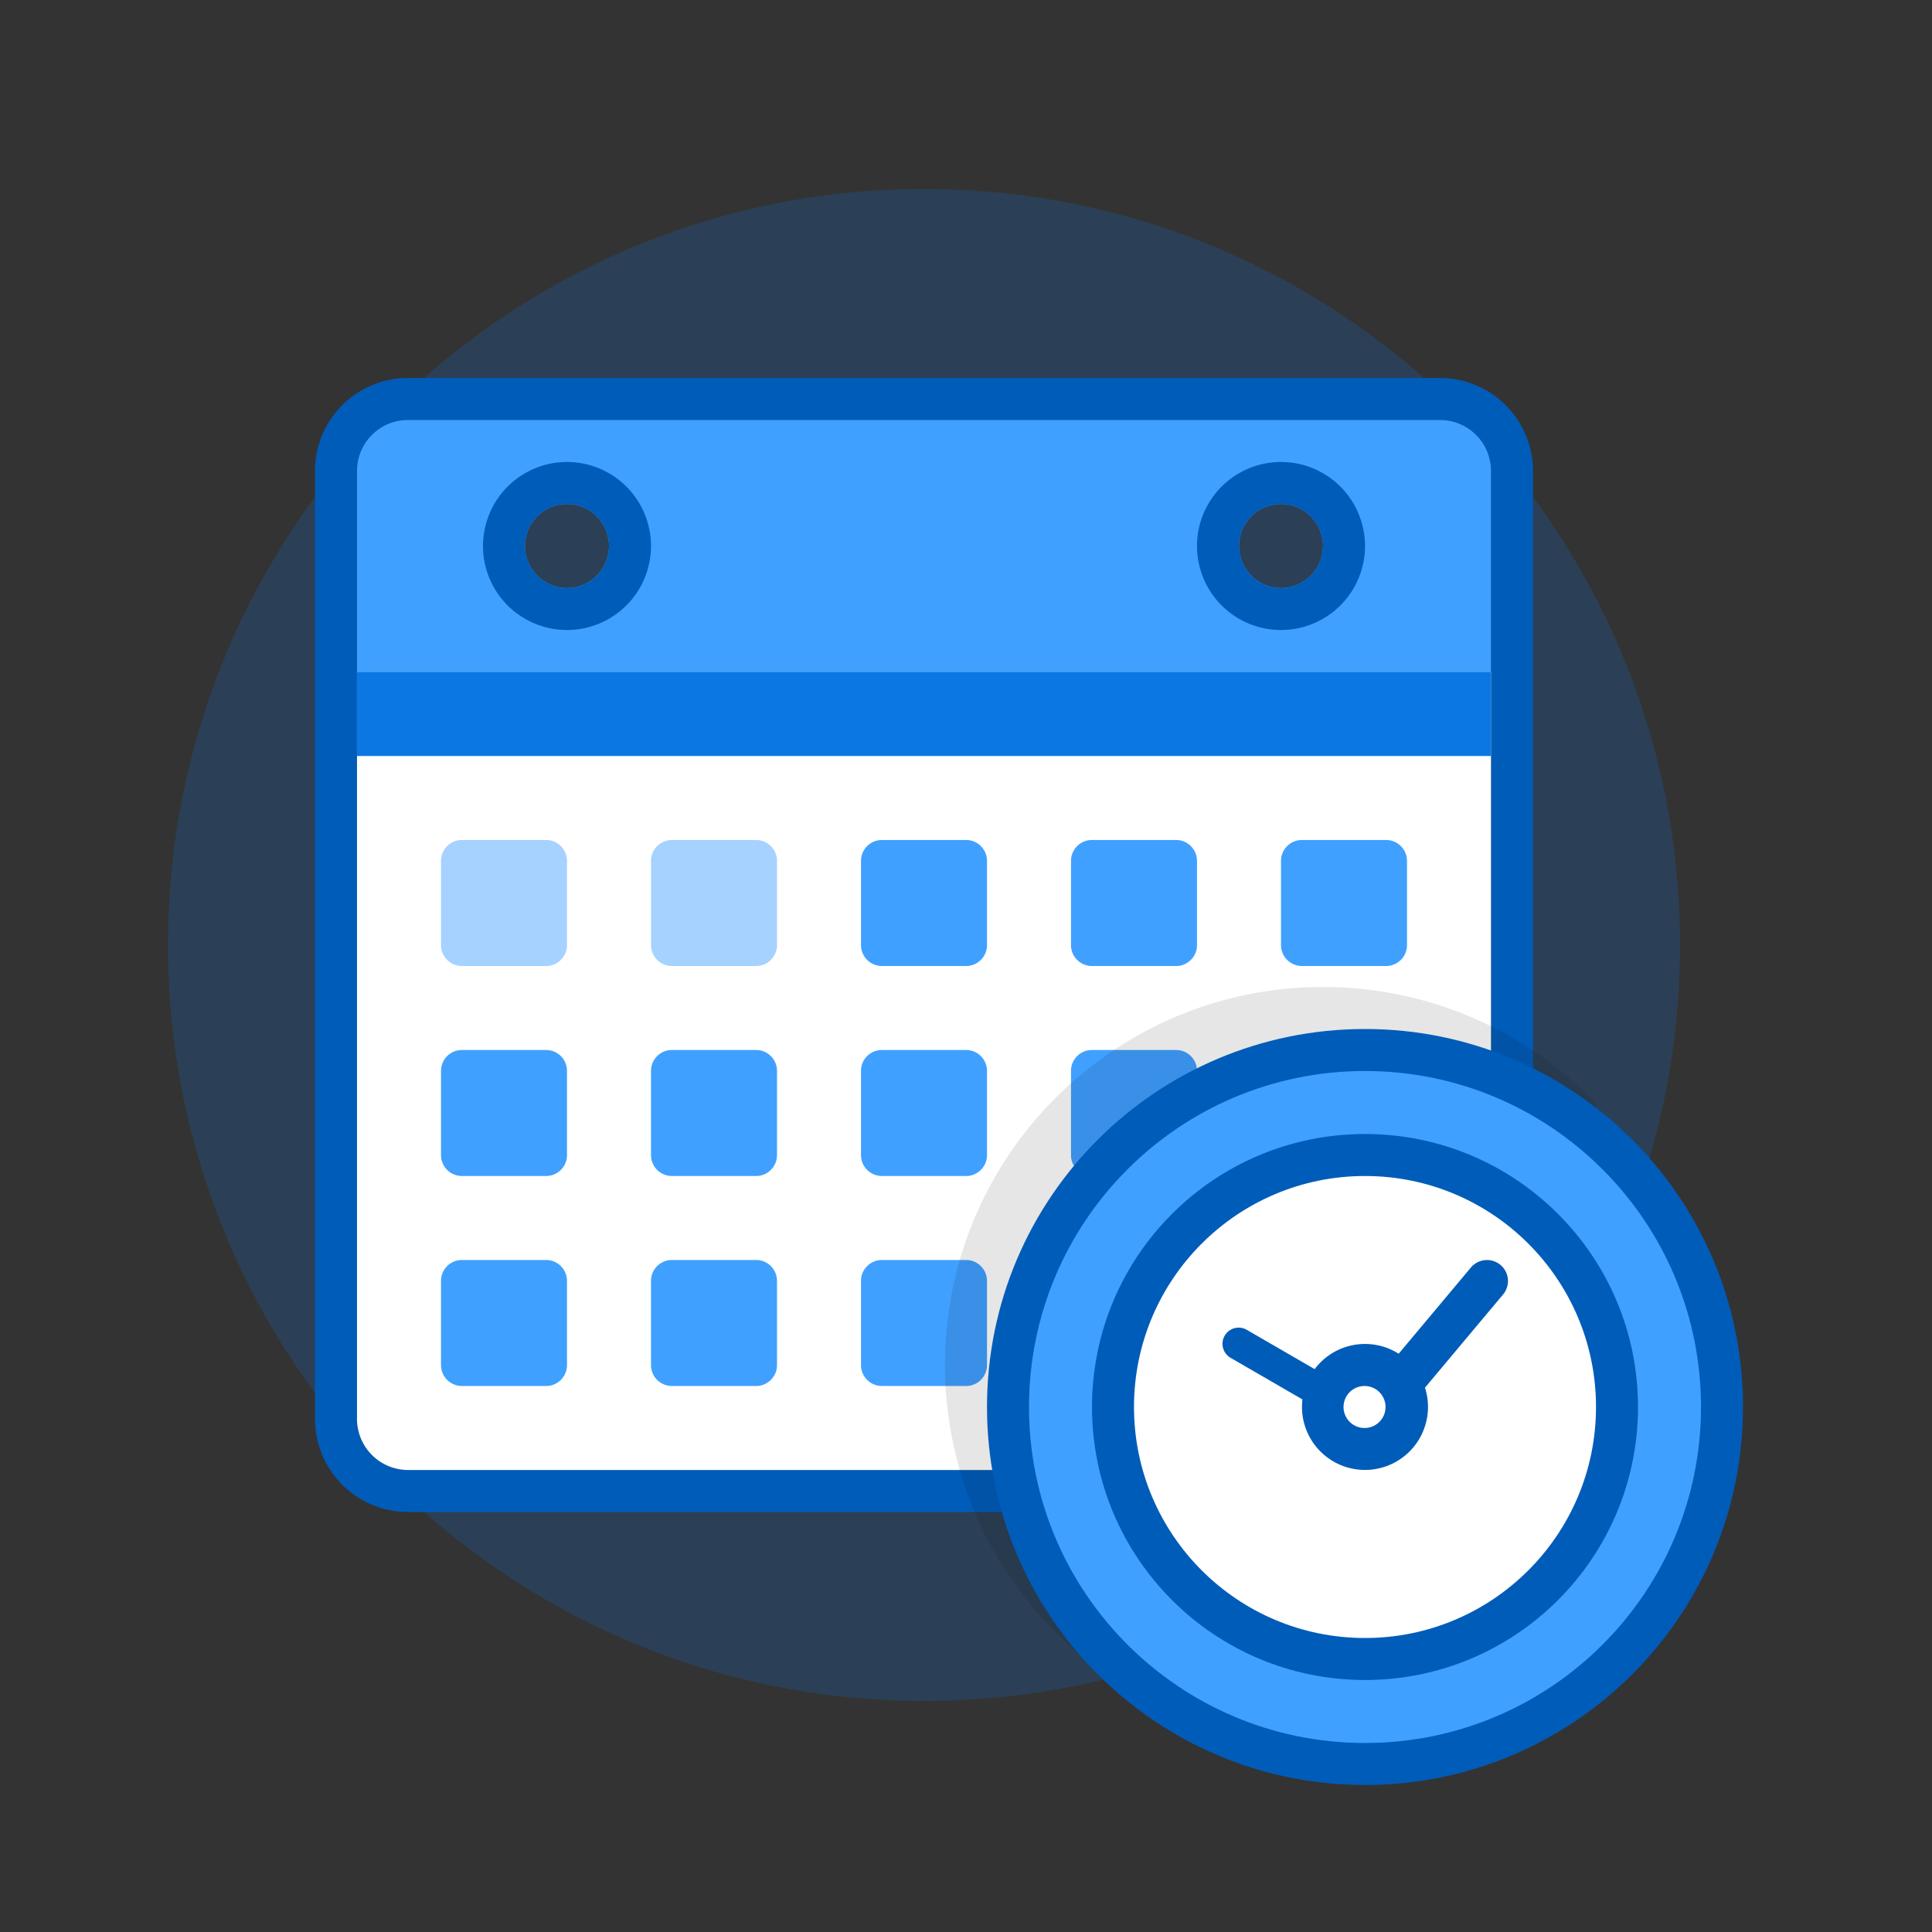 <svg xmlns="http://www.w3.org/2000/svg" width="92" height="92" class="wd-applet wd-applet-enter-time" focusable="false" role="presentation" viewBox="0 0 92 92"><rect x="0" y="0" width="92" height="92" fill="#333333" stroke="none"/><g fill="none" fill-rule="evenodd" class="wd-icon-container"><g fill="#0B77E3" fill-opacity=".2" fill-rule="nonzero" class="animate-flood"><path d="M44 81c19.882 0 36-16.118 36-36S63.882 9 44 9 8 25.118 8 45s16.118 36 36 36z" class="color-400-alpha-20"/></g><g class="animate-shrink"><path fill="#005CB9" fill-rule="nonzero" d="M68.575 18A4.43 4.43 0 0 1 73 22.429V67.57A4.422 4.422 0 0 1 68.575 72h-49.15A4.43 4.43 0 0 1 15 67.571V22.43A4.422 4.422 0 0 1 19.425 18h49.15zm0 2h-49.15A2.422 2.422 0 0 0 17 22.429V67.57A2.43 2.43 0 0 0 19.425 70h49.15A2.422 2.422 0 0 0 71 67.571V22.43A2.43 2.43 0 0 0 68.575 20z" class="color-500"/><path fill="#FFF" d="M17 32h54v35.565A2.425 2.425 0 0 1 68.575 70h-49.15A2.434 2.434 0 0 1 17 67.565V32z" class="color-100"/><path fill="#40A0FF" d="M41 40.99c0-.546.451-.99.99-.99h4.02c.546 0 .99.451.99.99v4.02c0 .546-.451.99-.99.99h-4.02a.996.996 0 0 1-.99-.99v-4.02zm10 0c0-.546.451-.99.99-.99h4.02c.546 0 .99.451.99.99v4.02c0 .546-.451.99-.99.99h-4.02a.996.996 0 0 1-.99-.99v-4.02zm10 0c0-.546.451-.99.99-.99h4.02c.546 0 .99.451.99.99v4.02c0 .546-.451.99-.99.99h-4.02a.996.996 0 0 1-.99-.99v-4.02zm-20 10c0-.546.451-.99.99-.99h4.02c.546 0 .99.451.99.99v4.02c0 .546-.451.99-.99.99h-4.02a.996.996 0 0 1-.99-.99v-4.02zm10 0c0-.546.451-.99.99-.99h4.02c.546 0 .99.451.99.99v4.02c0 .546-.451.99-.99.99h-4.02a.996.996 0 0 1-.99-.99v-4.02zm10 0c0-.546.451-.99.99-.99h4.02c.546 0 .99.451.99.99v4.02c0 .546-.451.99-.99.99h-4.02a.996.996 0 0 1-.99-.99v-4.02zm-10 10c0-.546.451-.99.99-.99h4.02c.546 0 .99.451.99.99v4.02c0 .546-.451.99-.99.99h-4.02a.996.996 0 0 1-.99-.99v-4.02zm10 0c0-.546.451-.99.99-.99h4.02c.546 0 .99.451.99.99v4.02c0 .546-.451.99-.99.99h-4.02a.996.996 0 0 1-.99-.99v-4.02zm-40-10c0-.546.451-.99.99-.99h4.02c.546 0 .99.451.99.99v4.02c0 .546-.451.99-.99.99h-4.02a.996.996 0 0 1-.99-.99v-4.02zm10 0c0-.546.451-.99.99-.99h4.02c.546 0 .99.451.99.99v4.02c0 .546-.451.99-.99.99h-4.02a.996.996 0 0 1-.99-.99v-4.02zm10 10c0-.546.451-.99.99-.99h4.02c.546 0 .99.451.99.99v4.02c0 .546-.451.99-.99.99h-4.02a.996.996 0 0 1-.99-.99v-4.02zm-20 0c0-.546.451-.99.99-.99h4.02c.546 0 .99.451.99.99v4.02c0 .546-.451.99-.99.99h-4.02a.996.996 0 0 1-.99-.99v-4.02zm10 0c0-.546.451-.99.99-.99h4.02c.546 0 .99.451.99.99v4.02c0 .546-.451.99-.99.99h-4.02a.996.996 0 0 1-.99-.99v-4.02z" class="color-300"/><path fill="#A6D2FF" d="M31 40.99c0-.546.451-.99.99-.99h4.02c.546 0 .99.451.99.99v4.02c0 .546-.451.99-.99.99h-4.02a.996.996 0 0 1-.99-.99v-4.02zm-10 0c0-.546.451-.99.99-.99h4.02c.546 0 .99.451.99.99v4.02c0 .546-.451.99-.99.99h-4.02a.996.996 0 0 1-.99-.99v-4.02z" class="color-200"/><path fill="#0B77E3" d="M17 32h54v4H17z" class="color-400"/><path fill="#40A0FF" d="M68.575 20A2.426 2.426 0 0 1 71 22.428V32H17v-9.572A2.422 2.422 0 0 1 19.425 20h49.15zM27 24a2 2 0 1 0 0 4 2 2 0 0 0 0-4zm34 0a2 2 0 1 0 0 4 2 2 0 0 0 0-4z" class="color-300"/><path fill="#005CB9" d="M27 22a4 4 0 1 1 0 8 4 4 0 0 1 0-8zm34 0a4 4 0 1 1 0 8 4 4 0 0 1 0-8zm-34 2a2 2 0 1 0 0 4 2 2 0 0 0 0-4zm34 0a2 2 0 1 0 0 4 2 2 0 0 0 0-4z" class="color-500"/><path fill="#000" fill-rule="nonzero" d="M63 47c5.11 0 9.724 2.13 13 5.55v24.9A18.013 18.013 0 0 1 68.932 82H57.07C50.042 79.548 45 72.863 45 65c0-9.941 8.059-18 18-18z" class="color-shadow" opacity=".1"/></g><g class="animate-spin"><path fill="#005CB9" fill-rule="nonzero" d="M65 49c9.941 0 18 8.059 18 18s-8.059 18-18 18-18-8.059-18-18 8.059-18 18-18zm0 2.057c-8.805 0-15.943 7.138-15.943 15.943S56.195 82.943 65 82.943 80.943 75.805 80.943 67 73.805 51.057 65 51.057z" class="color-500"/><path fill="#40A0FF" fill-rule="nonzero" d="M65 83c-8.837 0-16-7.163-16-16s7.163-16 16-16 16 7.163 16 16-7.163 16-16 16z" class="color-300"/><path fill="#005CB9" d="M65 54c7.18 0 13 5.82 13 13s-5.82 13-13 13-13-5.82-13-13 5.82-13 13-13zm0 2.08c-6.03 0-10.92 4.89-10.92 10.92S58.97 77.92 65 77.92 75.92 73.03 75.92 67 71.03 56.08 65 56.08z" class="color-500"/><path fill="#FFF" d="M65 78c6.075 0 11-4.925 11-11s-4.925-11-11-11-11 4.925-11 11 4.925 11 11 11z" class="color-100"/><path fill="#005CB9" d="M71.451 60.234a1 1 0 0 1 .124 1.408l-3.719 4.438a3 3 0 1 1-5.835.559l-3.407-1.973a.77.77 0 1 1 .772-1.332l3.217 1.862a2.997 2.997 0 0 1 4-.733l3.44-4.105a1 1 0 0 1 1.408-.124zM64.978 66a1 1 0 1 0 0 2 1 1 0 0 0 0-2z" class="color-500"/></g></g></svg>